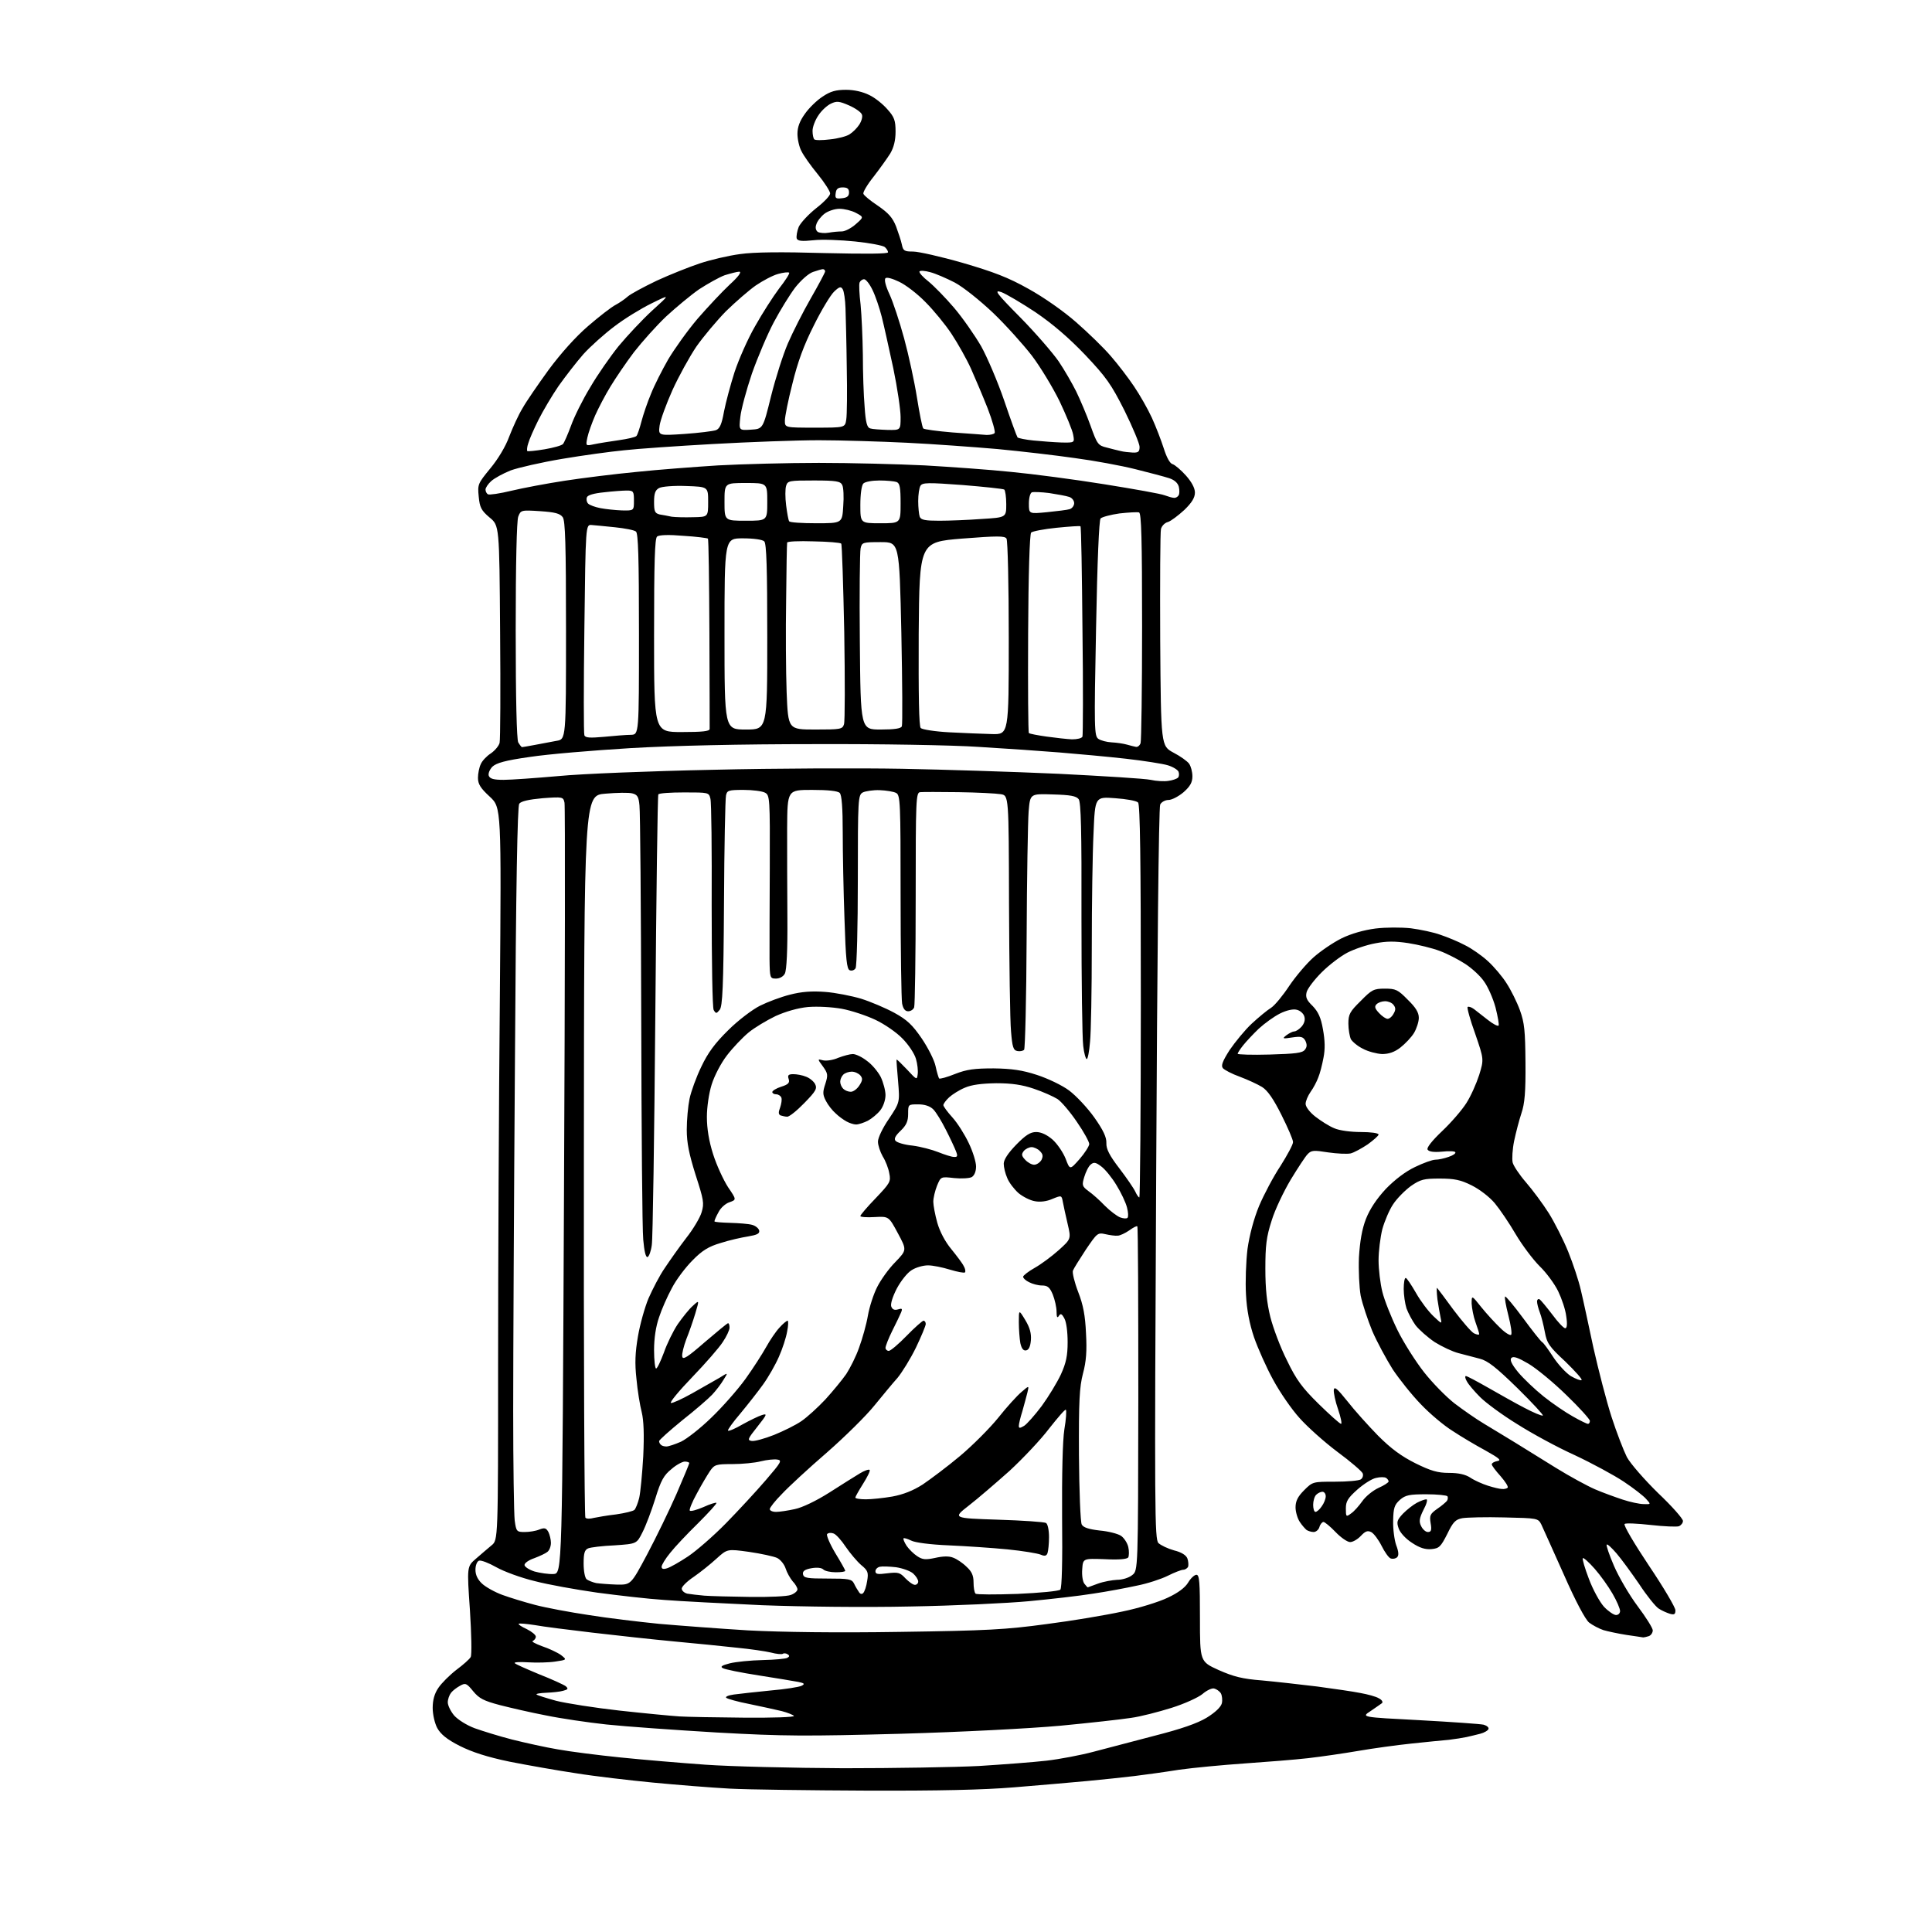 <?xml version="1.0" encoding="UTF-8" standalone="no"?>
<svg 
  version="1.1" 
  xmlns="http://www.w3.org/2000/svg" 
  xmlns:xlink="http://www.w3.org/1999/xlink" 
  xmlns:svg="http://www.w3.org/2000/svg"
  xmlns:rdf="http://www.w3.org/1999/02/22-rdf-syntax-ns#"
  xmlns:cc="http://creativecommons.org/ns#"
  xmlns:dc="http://purl.org/dc/elements/1.1/"
  viewBox="0 0 768 768"
  width="768"
  height="768"
>
<style>svg {background-color: white; }</style>"
<path stroke="none" fill="black" fill-rule="evenodd" d="M344.5,711.8C321.9,711.7 297.4,711.4 290.0,711.0C282.6,710.6 268.9,709.5 259.5,708.6C250.2,707.7 236.4,706.1 229.0,704.9C221.6,703.8 209.7,701.7 202.6,700.3C193.5,698.4 187.7,696.5 182.7,694.0C177.6,691.4 175.2,689.4 173.8,686.9C172.8,685.0 172.0,681.5 172.0,678.9C172.0,675.8 172.7,673.2 174.3,670.9C175.5,669.1 178.7,665.9 181.4,663.8C184.1,661.8 186.7,659.5 187.1,658.7C187.6,657.9 187.4,649.5 186.8,640.0C185.6,622.7 185.6,622.7 189.2,619.6C191.2,617.9 193.9,615.5 195.4,614.3C198.0,612.2 198.0,612.2 198.0,542.3C198.0,503.9 198.3,438.4 198.7,396.8C199.3,321.0 199.3,321.0 194.7,316.7C191.0,313.3 190.0,311.7 190.0,309.2C190.0,307.5 190.5,305.0 191.1,303.8C191.6,302.5 193.5,300.5 195.1,299.5C196.7,298.4 198.3,296.5 198.6,295.3C198.9,294.1 199.0,274.2 198.8,251.0C198.5,208.9 198.5,208.9 194.6,205.7C191.3,202.9 190.7,201.7 190.3,197.4C189.8,192.5 190.0,192.2 194.9,186.2C197.9,182.6 201.0,177.5 202.4,173.6C203.8,170.0 206.1,164.9 207.7,162.3C209.2,159.6 213.9,152.8 218.1,147.0C222.9,140.5 228.9,133.8 233.8,129.6C238.2,125.8 243.1,122.0 244.7,121.2C246.2,120.4 248.4,118.9 249.5,117.9C250.6,116.9 255.8,114.1 261.0,111.6C266.2,109.2 274.0,106.1 278.2,104.7C282.4,103.3 289.6,101.6 294.2,101.0C299.8,100.2 310.6,100.1 327.8,100.6C344.7,101.0 353.0,100.9 353.0,100.3C353.0,99.7 352.4,98.8 351.7,98.2C351.0,97.6 345.8,96.6 340.0,96.0C334.2,95.4 326.7,95.1 323.4,95.5C318.7,96.0 317.1,95.8 316.7,94.8C316.5,94.0 316.8,92.0 317.5,90.2C318.3,88.5 321.4,85.2 324.4,82.8C327.5,80.4 330.0,77.8 330.0,76.9C330.0,76.1 327.8,72.6 325.1,69.3C322.3,65.9 319.4,61.8 318.6,60.1C317.7,58.5 317.0,55.3 317.0,53.2C317.0,50.5 317.9,48.1 320.0,45.2C321.6,42.9 324.8,39.8 327.0,38.4C330.1,36.3 332.3,35.7 336.3,35.7C339.6,35.7 343.0,36.5 345.6,37.8C347.9,38.9 351.1,41.5 352.8,43.5C355.5,46.5 356.0,47.9 356.0,52.3C356.0,55.8 355.3,58.6 353.9,61.0C352.7,62.9 349.7,67.1 347.3,70.2C344.8,73.3 343.0,76.4 343.2,77.0C343.4,77.7 346.0,79.8 349.0,81.8C353.2,84.7 354.8,86.5 356.2,90.0C357.1,92.5 358.2,95.7 358.5,97.2C359.0,99.7 359.5,100.0 363.0,100.0C365.1,100.0 374.0,102.0 382.7,104.5C395.0,108.1 400.8,110.3 408.8,114.8C414.8,118.1 422.8,123.7 427.8,128.1C432.6,132.3 438.8,138.3 441.6,141.6C444.4,144.8 448.6,150.3 450.8,153.6C453.1,157.0 456.3,162.6 457.9,166.1C459.5,169.6 461.6,175.1 462.6,178.2C463.7,181.7 465.0,184.2 466.1,184.5C467.1,184.8 469.5,186.9 471.4,189.0C473.7,191.6 475.0,194.0 475.0,195.8C475.0,197.8 473.8,199.8 470.8,202.7C468.4,204.9 465.5,207.1 464.3,207.5C463.0,207.8 461.8,209.1 461.5,210.3C461.2,211.5 461.1,231.4 461.2,254.5C461.5,296.5 461.5,296.5 466.5,299.2C469.2,300.6 472.0,302.6 472.7,303.6C473.4,304.6 474.0,306.8 474.0,308.6C474.0,311.0 473.1,312.6 470.5,314.9C468.5,316.6 465.8,318.0 464.5,318.0C463.2,318.0 461.7,318.8 461.2,319.8C460.6,320.8 460.0,383.0 459.6,466.6C458.9,601.7 459.0,611.8 460.5,613.4C461.5,614.3 464.2,615.6 466.7,616.3C469.6,617.0 471.5,618.2 472.0,619.5C472.4,620.6 472.5,622.1 472.3,622.8C472.0,623.4 471.1,624.0 470.4,624.0C469.6,624.0 466.8,625.1 464.2,626.4C461.6,627.7 456.1,629.5 452.0,630.3C447.9,631.2 440.0,632.7 434.5,633.5C429.0,634.4 417.5,635.7 409.0,636.5C400.5,637.3 379.3,638.3 362.0,638.6C343.5,639.0 319.2,638.7 303.0,638.1C287.9,637.4 270.3,636.5 264.0,636.0C257.7,635.6 245.7,634.2 237.4,633.1C229.0,631.9 217.8,629.9 212.5,628.5C207.1,627.2 200.3,624.7 197.3,623.0C194.3,621.3 191.2,620.1 190.4,620.4C189.6,620.7 189.0,622.3 189.0,624.0C189.0,626.1 189.9,627.9 191.6,629.5C193.1,630.9 196.7,632.9 199.7,634.0C202.7,635.1 208.6,636.9 212.8,638.0C217.0,639.1 226.6,640.9 234.0,642.0C241.4,643.2 254.0,644.7 262.0,645.5C270.0,646.2 285.9,647.4 297.3,648.1C310.7,648.8 332.3,649.1 357.8,648.7C392.5,648.2 399.8,647.8 416.0,645.6C426.2,644.3 439.8,642.0 446.2,640.6C452.6,639.3 460.7,636.8 464.2,635.1C468.3,633.2 471.1,631.1 472.3,629.1C473.3,627.4 474.8,626.0 475.6,626.0C476.8,626.0 477.0,628.9 477.0,643.2C477.0,660.5 477.0,660.5 484.5,663.9C490.4,666.5 493.9,667.4 501.7,668.0C507.1,668.5 516.9,669.6 523.5,670.4C530.1,671.3 537.9,672.4 540.8,673.0C543.6,673.5 547.0,674.4 548.1,675.1C549.3,675.7 549.8,676.5 549.4,677.0C548.9,677.4 546.8,678.8 544.8,680.2C541.1,682.6 541.1,682.6 564.3,683.8C577.1,684.5 588.5,685.3 589.8,685.6C591.1,686.0 591.9,686.7 591.7,687.3C591.5,687.9 590.0,688.8 588.4,689.2C586.8,689.6 584.4,690.2 583.0,690.5C581.6,690.8 578.5,691.3 576.0,691.6C573.5,691.8 566.8,692.5 561.0,693.1C555.2,693.7 545.8,695.0 540.0,696.0C534.2,697.0 525.2,698.3 520.0,698.9C514.8,699.5 503.4,700.4 494.7,701.0C486.1,701.6 474.4,702.7 468.7,703.5C463.1,704.4 455.1,705.5 451.0,706.0C446.9,706.5 438.3,707.4 432.0,708.0C425.7,708.6 412.6,709.7 403.0,710.5C390.8,711.5 373.2,711.9 344.5,711.8zM335.3,702.9C355.5,702.9 379.8,702.5 389.3,702.0C398.8,701.4 410.8,700.5 416.0,699.9C421.2,699.3 429.6,697.7 434.5,696.4C439.4,695.1 450.4,692.2 458.9,690.0C469.5,687.3 475.9,685.1 479.7,682.8C483.1,680.7 485.3,678.6 485.7,677.1C486.0,675.8 485.8,674.0 485.3,673.1C484.7,672.2 483.5,671.4 482.6,671.2C481.7,671.0 479.6,672.0 478.0,673.4C476.3,674.8 470.8,677.3 465.7,678.9C460.6,680.5 453.3,682.4 449.5,682.9C445.6,683.5 433.1,684.9 421.5,686.0C409.4,687.1 382.5,688.5 358.0,689.2C320.4,690.2 311.9,690.2 285.0,688.7C268.2,687.7 248.4,686.3 241.0,685.5C233.6,684.7 222.8,683.1 217.0,681.9C211.2,680.8 203.0,678.9 198.7,677.8C192.3,676.1 190.5,675.2 188.1,672.3C185.5,669.1 185.0,668.9 182.9,670.1C181.6,670.8 180.0,672.0 179.3,672.9C178.6,673.8 178.0,675.5 178.0,676.7C178.0,677.9 179.1,680.2 180.5,681.9C182.0,683.6 185.5,685.8 188.7,687.0C191.8,688.1 198.5,690.2 203.6,691.5C208.8,692.8 216.9,694.6 221.7,695.4C226.6,696.3 237.7,697.7 246.5,698.6C255.3,699.5 270.6,700.8 280.5,701.5C290.4,702.2 315.1,702.8 335.3,702.9zM295.8,682.8C307.0,682.9 315.9,682.6 315.6,682.1C315.3,681.7 313.1,680.8 310.8,680.2C308.4,679.6 302.7,678.4 298.0,677.4C293.3,676.5 289.1,675.3 288.7,674.9C288.2,674.5 289.5,673.9 291.7,673.6C293.8,673.3 300.4,672.6 306.3,672.0C312.2,671.5 317.8,670.6 318.7,670.1C320.0,669.4 319.8,669.1 317.4,668.6C315.8,668.3 308.7,667.1 301.6,666.0C294.5,664.9 288.1,663.6 287.3,663.1C286.2,662.5 287.0,662.0 290.1,661.2C292.5,660.6 298.4,660.0 303.2,659.9C307.9,659.8 312.4,659.4 313.0,659.0C313.9,658.5 313.9,658.1 313.1,657.6C312.5,657.2 311.6,657.1 311.2,657.4C310.8,657.7 308.6,657.5 306.4,656.9C304.3,656.4 298.2,655.5 293.0,655.0C287.8,654.4 276.5,653.3 268.0,652.5C259.5,651.7 244.8,650.1 235.5,649.0C226.2,647.9 215.8,646.6 212.6,646.0C209.3,645.5 206.4,645.2 206.2,645.5C205.9,645.7 207.4,646.7 209.4,647.6C211.4,648.6 213.0,649.9 213.0,650.6C213.0,651.3 212.4,652.0 211.8,652.3C211.1,652.5 212.8,653.4 215.5,654.4C218.2,655.3 221.6,656.9 223.0,657.9C225.4,659.8 225.4,659.8 220.7,660.5C218.1,660.9 213.3,661.0 210.0,660.8C206.8,660.6 204.3,660.7 204.6,661.1C204.8,661.5 209.2,663.4 214.2,665.5C219.3,667.5 224.1,669.7 224.9,670.3C226.0,671.3 225.8,671.6 223.9,672.1C222.6,672.5 219.5,672.8 217.1,672.9C214.7,673.0 212.9,673.3 213.3,673.6C213.6,673.9 217.1,675.0 221.1,676.1C225.1,677.1 236.5,678.9 246.4,680.0C256.4,681.1 267.0,682.1 270.0,682.3C273.0,682.5 284.6,682.7 295.8,682.8zM653.2,650.9C652.8,650.8 649.8,650.4 646.5,649.9C643.3,649.4 639.1,648.5 637.4,648.0C635.6,647.4 633.0,646.0 631.7,645.0C630.2,643.8 626.3,636.5 621.6,625.8C617.4,616.3 613.3,607.4 612.7,606.0C611.4,603.5 611.2,603.5 598.0,603.2C590.6,603.0 583.1,603.2 581.3,603.5C578.6,604.0 577.6,605.0 575.3,609.8C572.7,614.9 572.1,615.5 569.0,615.8C566.5,616.0 564.3,615.3 561.3,613.3C558.8,611.7 556.6,609.3 556.0,607.6C555.1,605.0 555.3,604.3 557.7,601.7C559.3,600.1 561.7,598.2 563.2,597.4C564.7,596.6 566.4,596.0 567.0,596.0C567.6,596.0 567.1,597.9 565.9,600.1C564.2,603.5 564.0,604.8 564.9,606.6C565.5,607.9 566.7,609.0 567.6,609.0C568.9,609.0 569.2,608.3 568.7,605.5C568.2,602.4 568.5,601.8 571.3,599.8C573.1,598.6 574.8,597.1 575.2,596.6C575.6,596.0 575.6,595.2 575.4,594.8C575.1,594.4 571.3,594.0 567.0,594.0C560.3,594.0 558.7,594.3 556.5,596.2C554.3,598.2 553.9,599.4 553.8,604.5C553.7,607.8 554.3,612.2 555.0,614.2C556.0,616.8 556.1,618.3 555.4,619.0C554.8,619.6 553.7,619.8 552.8,619.5C552.0,619.2 550.4,616.9 549.2,614.5C548.0,612.1 546.2,609.7 545.2,609.1C543.7,608.3 542.8,608.6 541.0,610.5C539.7,611.9 537.8,613.0 536.7,613.0C535.6,613.0 533.0,611.2 530.9,609.0C528.8,606.8 526.6,605.0 526.1,605.0C525.6,605.0 524.8,605.9 524.5,607.0C524.2,608.1 523.1,609.0 522.2,609.0C521.3,609.0 520.0,608.6 519.4,608.2C518.9,607.8 517.6,606.4 516.7,605.0C515.8,603.7 515.0,601.0 515.0,599.2C515.0,596.7 515.9,594.9 518.4,592.4C521.8,589.0 521.9,589.0 530.6,589.0C535.5,589.0 540.1,588.6 540.9,588.1C541.7,587.6 542.0,586.5 541.7,585.7C541.4,584.9 536.9,581.0 531.6,577.1C526.4,573.2 519.6,567.1 516.6,563.7C513.5,560.3 508.8,553.5 506.1,548.5C503.4,543.6 500.0,535.9 498.5,531.6C496.7,526.3 495.6,520.6 495.3,514.6C495.0,509.6 495.3,501.5 495.9,496.5C496.7,490.9 498.4,484.5 500.5,479.4C502.4,474.9 506.2,467.7 509.0,463.5C511.7,459.2 514.0,455.0 514.0,454.0C514.0,453.0 511.9,448.2 509.4,443.2C506.2,436.8 503.9,433.5 501.7,432.1C499.9,431.0 496.0,429.2 492.8,428.0C489.7,426.9 486.7,425.3 486.1,424.6C485.3,423.6 486.0,421.8 488.8,417.4C491.0,414.2 494.9,409.4 497.6,406.9C500.3,404.4 503.8,401.5 505.3,400.6C506.8,399.6 510.0,395.7 512.5,391.9C515.0,388.2 519.3,383.1 522.1,380.6C524.9,378.1 529.9,374.7 533.3,373.0C537.2,371.1 542.2,369.7 546.8,369.1C550.9,368.6 556.9,368.6 560.8,369.0C564.6,369.5 569.9,370.6 572.6,371.6C575.3,372.5 579.7,374.3 582.3,375.7C585.0,377.0 589.1,379.9 591.5,382.1C593.9,384.3 597.3,388.3 598.9,390.9C600.6,393.5 603.0,398.3 604.2,401.6C606.0,406.6 606.3,409.7 606.4,422.5C606.5,434.0 606.1,438.7 604.8,442.5C603.9,445.2 602.6,450.2 601.9,453.5C601.2,456.9 601.0,460.7 601.3,462.1C601.6,463.4 604.0,467.0 606.6,470.0C609.2,473.0 613.3,478.5 615.7,482.3C618.0,486.0 621.5,492.9 623.4,497.6C625.3,502.3 627.6,509.2 628.4,512.8C629.3,516.5 631.5,526.8 633.4,535.7C635.4,544.6 638.6,557.0 640.6,563.2C642.6,569.4 645.4,576.6 646.7,579.2C648.1,581.8 653.7,588.2 659.1,593.5C664.6,598.7 669.0,603.7 669.0,604.6C669.0,605.4 668.3,606.3 667.4,606.7C666.6,607.0 661.5,606.8 656.2,606.2C650.9,605.6 646.2,605.4 645.8,605.8C645.3,606.3 649.7,613.7 655.5,622.4C661.3,631.0 666.0,639.0 666.0,640.1C666.0,641.7 665.6,642.0 663.8,641.5C662.5,641.1 660.5,640.2 659.3,639.4C658.1,638.6 654.6,634.3 651.6,629.7C648.5,625.2 644.5,619.7 642.6,617.5C640.7,615.3 639.0,613.7 638.7,614.0C638.4,614.3 639.7,618.1 641.6,622.5C643.5,626.9 647.7,634.1 651.0,638.5C654.3,642.9 657.0,647.2 657.0,648.1C657.0,649.0 656.3,650.1 655.4,650.4C654.5,650.7 653.5,650.9 653.2,650.9zM642.4,642.0C643.3,642.0 644.0,641.3 644.0,640.4C644.0,639.5 642.7,636.4 641.0,633.5C639.4,630.7 636.2,626.2 633.9,623.6C631.6,621.0 629.5,619.1 629.2,619.4C628.9,619.7 630.0,623.4 631.6,627.6C633.2,631.9 635.9,636.8 637.6,638.7C639.3,640.5 641.5,642.0 642.4,642.0zM298.2,634.8C305.7,634.9 313.0,634.6 314.4,634.0C315.8,633.5 317.0,632.5 317.0,631.8C317.0,631.2 316.2,629.7 315.1,628.6C314.1,627.4 312.8,625.1 312.3,623.5C311.8,621.9 310.3,620.0 308.9,619.3C307.6,618.7 302.6,617.6 297.8,616.9C289.1,615.7 289.1,615.7 284.8,619.6C282.4,621.8 278.4,625.0 275.8,626.8C273.1,628.6 271.0,630.7 271.0,631.5C271.0,632.3 272.0,633.2 273.2,633.5C274.5,633.7 277.5,634.1 280.0,634.3C282.5,634.5 290.7,634.7 298.2,634.8zM343.1,633.3C343.7,632.7 344.4,630.6 344.7,628.5C345.3,625.1 345.0,624.3 342.3,622.1C340.7,620.7 337.9,617.4 336.2,614.9C334.5,612.3 332.3,609.9 331.4,609.6C330.4,609.2 329.3,609.3 328.8,609.8C328.4,610.2 329.8,613.6 332.0,617.3C334.2,620.9 336.0,624.1 336.0,624.4C336.0,624.8 334.3,625.0 332.2,625.0C330.1,625.0 327.9,624.5 327.3,623.9C326.6,623.2 324.8,623.0 322.5,623.4C319.8,623.9 319.0,624.6 319.2,625.8C319.5,627.3 320.9,627.5 329.0,627.5C337.4,627.5 338.6,627.7 339.5,629.5C340.0,630.6 340.9,632.1 341.4,632.8C341.9,633.7 342.6,633.8 343.1,633.3zM404.5,633.6C413.3,633.2 420.9,632.5 421.5,631.9C422.1,631.3 422.4,620.8 422.2,603.2C422.1,586.0 422.4,572.7 423.1,568.2C423.8,564.2 424.0,560.7 423.7,560.4C423.4,560.1 420.5,563.5 417.1,567.8C413.8,572.2 406.6,579.8 401.3,584.7C395.9,589.5 388.6,595.8 385.1,598.5C378.7,603.5 378.7,603.5 396.7,604.1C406.5,604.4 415.1,605.0 415.8,605.4C416.5,605.8 417.0,608.3 417.0,611.0C417.0,613.6 416.7,616.5 416.4,617.4C416.0,618.5 415.3,618.7 413.7,618.0C412.5,617.5 406.6,616.5 400.5,615.9C394.4,615.3 383.9,614.6 377.1,614.3C369.8,614.0 363.7,613.2 362.2,612.4C360.8,611.7 359.4,611.3 359.2,611.5C358.9,611.7 359.5,613.1 360.4,614.5C361.3,615.8 363.2,617.7 364.6,618.6C366.7,620.0 367.9,620.1 371.7,619.3C374.8,618.6 377.2,618.5 378.9,619.2C380.3,619.7 382.7,621.3 384.2,622.8C386.3,624.7 387.0,626.3 387.0,629.0C387.0,631.0 387.3,633.0 387.8,633.5C388.2,633.9 395.7,633.9 404.5,633.6zM432.4,631.0C432.4,631.0 434.3,630.3 436.5,629.5C438.7,628.7 442.1,628.1 444.1,628.0C446.1,628.0 448.8,627.2 450.1,626.1C452.4,624.3 452.4,624.3 452.5,556.1C452.5,518.6 452.4,487.7 452.1,487.5C451.9,487.2 450.4,488.0 448.9,489.1C447.3,490.2 445.2,491.2 444.3,491.2C443.3,491.3 441.1,491.0 439.4,490.6C436.3,489.9 436.1,490.2 431.6,496.8C429.1,500.6 426.8,504.3 426.5,505.1C426.2,505.9 427.1,509.7 428.6,513.6C430.6,518.7 431.4,523.0 431.7,530.0C432.1,537.0 431.8,541.2 430.5,546.0C429.1,551.4 428.8,556.8 428.9,578.4C429.0,592.7 429.5,605.1 430.0,606.0C430.6,607.2 432.8,607.9 437.1,608.4C440.6,608.7 444.4,609.7 445.6,610.5C446.8,611.3 448.1,613.3 448.5,614.9C448.9,616.6 448.8,618.5 448.5,619.1C448.0,619.8 444.7,620.1 439.1,619.8C430.5,619.5 430.5,619.5 430.2,623.8C430.0,626.2 430.4,628.8 431.1,629.6C431.7,630.4 432.3,631.0 432.4,631.0zM245.2,629.9C250.8,630.0 250.8,630.0 257.3,617.8C260.9,611.0 266.1,600.3 268.9,593.9C271.7,587.4 274.0,581.9 274.0,581.6C274.0,581.3 273.2,581.0 272.2,581.0C271.3,581.0 268.8,582.3 266.9,584.0C263.9,586.4 262.7,588.5 260.5,595.7C259.0,600.5 256.7,606.6 255.4,609.1C253.1,613.7 253.1,613.7 244.3,614.3C239.5,614.5 234.7,615.1 233.8,615.5C232.4,616.1 232.0,617.4 232.0,621.5C232.0,624.5 232.5,627.2 233.2,627.8C233.9,628.3 235.6,629.0 237.0,629.3C238.4,629.5 242.1,629.8 245.2,629.9zM363.7,630.0C364.4,630.0 365.0,629.4 365.0,628.7C365.0,627.9 364.1,626.5 363.0,625.5C361.9,624.5 358.8,623.4 356.2,623.0C353.6,622.7 350.7,622.6 349.8,622.8C348.8,623.0 348.0,623.8 348.0,624.6C348.0,625.8 349.0,625.9 352.8,625.4C357.0,624.9 357.8,625.1 359.9,627.4C361.3,628.8 362.9,630.0 363.7,630.0zM220.0,625.7C223.5,625.5 223.5,625.5 224.2,473.5C224.6,389.9 224.7,320.4 224.4,319.1C223.9,316.8 223.8,316.7 215.7,317.3C210.2,317.8 207.1,318.5 206.4,319.5C205.7,320.5 205.1,351.8 204.7,421.6C204.3,477.0 204.0,539.7 204.0,561.0C204.0,582.3 204.3,601.8 204.6,604.4C205.2,608.8 205.4,609.0 208.6,609.0C210.4,609.0 213.0,608.6 214.4,608.0C216.5,607.2 217.1,607.4 218.0,609.0C218.5,610.0 219.0,612.0 219.0,613.3C219.0,614.7 218.4,616.3 217.6,616.9C216.9,617.5 214.5,618.6 212.4,619.4C210.3,620.1 208.5,621.3 208.5,622.1C208.5,622.8 210.3,624.0 212.5,624.7C214.7,625.3 218.1,625.8 220.0,625.7zM265.2,623.4C266.5,623.0 270.2,620.9 273.5,618.7C276.8,616.5 283.6,610.6 288.6,605.5C293.6,600.4 300.7,592.7 304.4,588.4C310.5,581.3 311.0,580.5 309.0,580.2C307.7,580.0 304.8,580.3 302.4,580.9C300.1,581.5 295.0,582.0 291.1,582.0C284.6,582.0 284.0,582.2 282.2,584.8C281.2,586.3 278.8,590.3 277.0,593.7C275.1,597.1 273.9,600.2 274.2,600.5C274.6,600.9 277.0,600.2 279.6,599.1C282.2,597.9 284.5,597.2 284.8,597.4C285.0,597.7 281.7,601.3 277.5,605.5C273.2,609.7 268.2,615.0 266.4,617.3C264.5,619.6 263.0,622.1 263.0,622.8C263.0,623.7 263.7,623.9 265.2,623.4zM236.0,603.4C237.4,603.1 241.4,602.4 244.9,602.0C248.4,601.5 251.7,600.7 252.2,600.2C252.7,599.7 253.6,597.5 254.1,595.4C254.6,593.2 255.3,585.8 255.7,578.9C256.1,570.2 255.9,564.7 255.1,561.4C254.4,558.7 253.4,552.7 253.0,548.1C252.3,541.9 252.5,537.6 253.6,531.2C254.4,526.5 256.3,519.7 257.8,516.1C259.4,512.5 262.2,507.0 264.3,504.0C266.3,501.0 270.1,495.6 272.8,492.1C275.5,488.7 278.3,484.0 278.9,481.9C280.0,478.3 279.7,476.9 276.5,467.0C273.9,458.7 273.0,454.3 273.0,449.1C273.0,445.2 273.5,439.7 274.1,436.8C274.7,433.9 276.8,428.1 278.8,424.0C281.4,418.5 284.2,414.7 289.5,409.5C293.4,405.6 299.1,401.3 302.1,399.8C305.1,398.3 310.4,396.3 314.0,395.4C318.6,394.2 322.7,393.9 328.0,394.3C332.1,394.6 338.6,395.9 342.3,397.0C346.1,398.2 352.0,400.7 355.5,402.6C360.6,405.4 362.7,407.4 366.4,412.8C368.9,416.5 371.4,421.4 371.9,423.8C372.4,426.2 373.1,428.4 373.3,428.7C373.6,429.0 376.5,428.2 379.7,426.9C384.3,425.1 387.4,424.7 395.0,424.7C402.2,424.8 406.4,425.4 412.2,427.3C416.5,428.7 422.2,431.4 425.0,433.5C427.8,435.6 432.3,440.4 435.0,444.2C438.6,449.3 439.9,452.1 439.8,454.4C439.7,456.7 441.0,459.3 445.0,464.5C447.9,468.3 450.7,472.4 451.3,473.7C451.9,475.0 452.6,476.0 452.9,476.0C453.2,476.0 453.5,440.9 453.5,398.1C453.5,341.2 453.2,319.8 452.4,319.0C451.7,318.3 447.6,317.6 443.3,317.3C435.3,316.7 435.3,316.7 434.7,331.1C434.3,339.0 434.0,359.4 434.0,376.5C434.0,393.6 433.7,410.5 433.3,414.2C433.0,418.0 432.4,421.0 432.0,421.0C431.6,421.0 430.9,418.6 430.6,415.8C430.2,412.9 429.9,390.0 429.9,365.0C430.0,329.8 429.7,319.0 428.8,317.7C427.8,316.4 425.5,316.0 418.5,315.8C409.5,315.5 409.5,315.5 408.9,322.5C408.6,326.3 408.2,349.1 408.1,373.0C408.0,396.9 407.5,416.9 407.1,417.3C406.6,417.8 405.4,418.0 404.4,417.8C402.8,417.5 402.4,416.2 401.9,410.0C401.5,405.9 401.2,383.1 401.1,359.4C401.0,316.2 401.0,316.2 397.8,315.7C396.0,315.4 388.4,315.0 381.0,314.9C373.6,314.8 366.7,314.8 365.8,314.9C364.1,315.0 364.0,317.7 364.0,356.9C364.0,380.0 363.7,399.5 363.4,400.4C363.1,401.3 362.0,402.0 361.0,402.0C359.8,402.0 359.0,401.0 358.6,398.9C358.3,397.2 358.0,377.8 358.0,355.9C358.0,319.0 357.9,316.0 356.2,315.2C355.3,314.7 352.3,314.2 349.7,314.1C347.1,314.0 344.0,314.5 343.0,315.0C341.1,316.0 341.0,317.4 341.0,349.8C341.0,368.3 340.6,384.1 340.1,384.9C339.6,385.7 338.6,386.0 337.8,385.7C336.6,385.3 336.2,381.3 335.7,365.4C335.3,354.6 335.0,339.1 335.0,331.0C335.0,321.0 334.6,316.0 333.8,315.2C333.0,314.4 329.1,314.0 322.8,314.0C313.0,314.0 313.0,314.0 312.9,329.2C312.9,337.6 312.9,353.6 313.0,364.7C313.1,377.7 312.7,385.6 312.0,387.0C311.4,388.2 309.9,389.0 308.5,389.0C306.1,389.0 306.0,388.8 305.9,381.2C305.9,377.0 305.9,360.6 306.0,344.8C306.1,317.2 306.0,316.1 304.1,315.1C303.0,314.5 299.2,314.0 295.6,314.0C289.6,314.0 289.0,314.2 288.6,316.2C288.3,317.5 287.9,336.8 287.8,359.1C287.6,392.5 287.2,400.0 286.1,401.4C284.8,403.0 284.6,403.0 283.7,401.5C283.2,400.6 282.9,382.4 282.9,360.0C283.0,338.0 282.8,318.9 282.4,317.5C281.8,315.0 281.7,315.0 272.0,315.0C266.5,315.0 261.9,315.3 261.7,315.8C261.4,316.2 260.9,355.6 260.5,403.5C260.1,451.4 259.5,492.5 259.1,494.9C258.8,497.3 258.0,499.5 257.4,499.7C256.7,499.9 256.1,497.4 255.7,492.8C255.3,488.8 255.0,449.3 254.9,405.0C254.8,360.7 254.5,322.6 254.2,320.2C253.9,316.8 253.4,315.9 251.4,315.4C250.0,315.0 245.2,315.1 240.6,315.5C232.2,316.2 232.2,316.2 232.1,459.4C232.0,538.1 232.3,602.9 232.7,603.3C233.1,603.8 234.6,603.8 236.0,603.4zM537.1,601.6C538.3,600.8 540.2,598.6 541.5,596.8C542.8,594.9 545.6,592.6 547.9,591.5C550.2,590.5 552.0,589.3 552.0,588.9C552.0,588.5 551.5,587.8 551.0,587.5C550.4,587.1 548.6,587.1 547.0,587.5C545.4,587.8 542.1,589.9 539.6,592.1C535.8,595.5 535.0,596.8 535.0,599.6C535.0,603.0 535.1,603.1 537.1,601.6zM308.5,601.0C309.8,601.0 313.2,600.5 315.9,599.9C318.9,599.3 324.5,596.6 329.7,593.3C334.5,590.2 340.0,586.8 341.8,585.7C343.6,584.6 345.3,584.0 345.7,584.3C346.0,584.7 344.8,587.1 343.1,589.8C341.4,592.5 340.0,595.0 340.0,595.3C340.0,595.7 341.9,596.0 344.2,596.0C346.5,596.0 351.2,595.5 354.7,594.9C359.0,594.1 362.9,592.6 366.8,590.1C369.9,588.0 376.6,583.0 381.6,578.8C386.5,574.7 393.4,567.8 396.8,563.6C400.2,559.3 404.4,554.7 406.1,553.3C409.1,550.7 409.1,550.7 408.4,553.6C408.0,555.2 407.1,558.5 406.4,561.0C405.6,563.5 405.0,566.1 405.0,566.8C405.0,567.8 405.4,567.8 407.1,566.8C408.2,566.1 411.4,562.5 414.1,558.9C416.8,555.2 420.2,549.6 421.7,546.4C423.8,541.8 424.4,538.9 424.4,533.5C424.4,529.4 423.9,525.5 423.1,524.1C422.1,522.2 421.6,522.0 420.9,523.1C420.3,524.1 420.0,523.6 420.0,521.4C420.0,519.7 419.3,516.6 418.5,514.6C417.3,511.7 416.4,511.0 414.2,511.0C412.7,511.0 410.4,510.4 409.1,509.7C407.8,509.1 406.7,508.1 406.7,507.5C406.8,507.0 408.8,505.4 411.3,504.0C413.8,502.6 418.0,499.5 420.8,497.0C425.8,492.5 425.8,492.5 424.4,486.5C423.6,483.2 422.8,479.3 422.5,477.8C422.0,475.1 422.0,475.1 418.3,476.6C416.1,477.6 413.4,477.9 411.4,477.5C409.5,477.2 406.6,475.7 404.9,474.3C403.2,472.8 401.1,470.1 400.4,468.3C399.6,466.5 399.0,464.0 399.0,462.6C399.0,461.0 400.7,458.4 403.9,455.1C407.7,451.2 409.6,450.0 411.9,450.0C413.9,450.0 416.2,451.1 418.4,453.0C420.3,454.7 422.6,458.1 423.6,460.6C425.3,465.1 425.3,465.1 429.1,460.8C431.2,458.4 432.9,455.7 433.0,454.8C433.0,453.9 430.8,449.9 428.1,446.0C425.4,442.0 421.9,437.9 420.4,436.9C418.8,435.9 414.6,434.0 411.0,432.8C406.3,431.2 402.2,430.6 396.0,430.6C390.2,430.7 386.2,431.2 383.5,432.4C381.3,433.3 378.5,435.1 377.3,436.2C376.0,437.4 375.0,438.8 375.0,439.3C375.0,439.8 376.6,442.0 378.6,444.2C380.6,446.4 383.5,451.0 385.1,454.4C386.7,457.7 388.0,461.9 388.0,463.7C388.0,465.7 387.3,467.3 386.3,467.9C385.4,468.4 382.2,468.6 379.3,468.3C374.0,467.7 374.0,467.7 372.5,471.3C371.7,473.3 371.0,476.2 371.0,477.7C371.0,479.1 371.7,482.9 372.6,486.1C373.6,489.6 375.7,493.6 378.2,496.6C380.3,499.2 382.6,502.2 383.1,503.3C383.7,504.3 383.9,505.4 383.6,505.8C383.2,506.1 380.6,505.6 377.6,504.7C374.7,503.8 370.8,503.0 368.9,503.0C367.0,503.0 364.1,503.8 362.4,504.9C360.7,505.9 358.1,509.2 356.5,512.2C354.8,515.5 353.9,518.4 354.3,519.4C354.8,520.6 355.6,520.9 357.0,520.5C358.6,520.0 358.8,520.2 358.2,521.7C357.8,522.7 356.2,526.0 354.7,529.0C353.2,532.0 352.0,535.1 352.0,535.8C352.0,536.4 352.6,537.0 353.3,537.0C354.0,537.0 357.2,534.3 360.4,531.0C363.6,527.7 366.7,525.0 367.1,525.0C367.6,525.0 368.0,525.6 368.0,526.3C368.0,527.0 366.2,531.3 364.1,535.7C361.9,540.2 358.6,545.5 356.8,547.7C354.9,549.8 350.8,554.8 347.6,558.7C344.4,562.7 335.9,571.1 328.7,577.4C321.4,583.7 313.4,591.1 310.8,593.9C308.1,596.6 306.0,599.3 306.0,599.9C306.0,600.5 307.1,601.0 308.5,601.0zM522.9,601.0C523.5,601.0 524.6,600.0 525.4,598.8C526.3,597.6 527.0,595.8 527.0,594.8C527.0,593.8 526.4,593.0 525.7,593.0C525.0,593.0 523.9,593.5 523.2,594.2C522.5,594.9 522.0,596.7 522.0,598.2C522.0,599.7 522.4,601.0 522.9,601.0zM653.4,597.9C656.3,598.0 656.3,598.0 654.4,595.9C653.4,594.7 649.4,591.6 645.5,589.0C641.6,586.4 632.9,581.7 626.1,578.5C619.2,575.4 608.9,569.8 603.1,566.1C597.2,562.5 590.6,557.6 588.4,555.4C586.1,553.1 583.7,550.3 583.1,549.1C582.4,548.0 582.3,547.0 582.7,547.0C583.2,547.0 587.1,549.1 591.5,551.6C595.9,554.1 602.4,557.8 605.9,559.6C609.5,561.5 612.8,562.9 613.3,562.7C613.7,562.6 609.2,557.7 603.2,551.8C594.7,543.5 591.4,540.9 588.2,540.1C585.9,539.5 582.1,538.5 579.8,537.9C577.4,537.3 573.2,535.3 570.3,533.5C567.5,531.6 564.1,528.6 562.7,526.8C561.4,525.0 559.8,522.0 559.1,520.1C558.5,518.2 558.0,514.7 558.0,512.4C558.0,510.0 558.3,508.0 558.8,508.0C559.2,508.0 561.0,510.7 562.9,514.0C564.7,517.2 567.8,521.3 569.8,523.2C573.2,526.4 573.2,526.4 572.7,524.0C572.4,522.6 571.8,519.2 571.4,516.5C571.1,513.8 571.0,511.7 571.3,512.0C571.6,512.3 574.5,516.2 577.8,520.7C581.2,525.2 584.8,529.4 585.9,530.0C587.1,530.6 588.0,530.7 588.0,530.3C588.0,529.9 587.3,527.7 586.5,525.5C585.7,523.3 585.1,520.0 585.0,518.2C585.0,514.8 585.0,514.8 588.9,519.7C591.0,522.3 594.4,526.0 596.4,527.9C598.3,529.8 600.3,531.0 600.7,530.6C601.1,530.2 600.6,526.8 599.6,522.9C598.6,519.0 598.0,515.6 598.3,515.4C598.5,515.1 601.7,518.9 605.4,523.9C609.0,528.8 612.4,533.1 613.0,533.5C613.6,533.8 615.5,536.5 617.4,539.4C619.3,542.3 622.4,545.7 624.4,547.0C626.5,548.2 628.4,548.9 628.7,548.6C629.1,548.3 626.1,545.0 622.2,541.2C615.8,535.3 614.9,533.9 614.1,529.5C613.6,526.8 612.7,523.2 612.1,521.7C611.5,520.1 611.0,518.2 611.0,517.4C611.0,516.6 611.5,516.2 612.0,516.5C612.6,516.9 614.8,519.6 617.1,522.6C619.3,525.6 621.6,528.0 622.2,528.0C622.9,528.0 623.1,526.4 622.6,523.2C622.3,520.6 620.8,516.2 619.4,513.3C618.0,510.4 614.7,505.9 612.0,503.3C609.4,500.7 605.1,495.0 602.5,490.6C600.0,486.3 596.2,480.7 594.2,478.3C592.1,475.8 588.2,472.8 585.0,471.2C580.6,469.0 578.1,468.5 572.3,468.5C566.0,468.5 564.7,468.8 560.8,471.5C558.5,473.2 555.3,476.4 553.8,478.7C552.3,480.9 550.4,485.4 549.5,488.6C548.7,491.8 548.0,497.4 548.0,501.0C548.0,504.6 548.7,510.3 549.5,513.5C550.3,516.8 553.0,523.6 555.5,528.7C558.0,533.8 562.8,541.3 566.1,545.5C569.4,549.7 574.8,555.2 578.1,557.8C581.5,560.4 586.8,564.1 590.0,566.0C593.2,567.9 598.7,571.3 602.2,573.4C605.7,575.6 613.0,580.1 618.5,583.5C624.0,586.9 631.0,590.7 634.0,592.0C637.0,593.3 642.0,595.1 645.0,596.1C648.0,597.1 651.8,597.9 653.4,597.9zM597.1,591.9C598.0,592.0 599.0,591.7 599.3,591.4C599.7,591.0 598.4,589.0 596.5,586.8C594.6,584.7 593.0,582.6 593.0,582.1C593.0,581.6 594.0,581.0 595.2,580.8C597.0,580.5 596.0,579.7 590.5,576.6C586.6,574.5 580.7,571.0 577.4,568.8C574.0,566.7 568.3,561.9 564.8,558.2C561.2,554.5 556.2,548.2 553.6,544.3C551.1,540.3 547.4,533.5 545.5,529.1C543.7,524.7 541.6,518.4 540.9,515.1C540.3,511.7 540.0,505.0 540.2,499.8C540.6,493.4 541.4,488.6 543.0,484.5C544.6,480.5 547.2,476.6 550.9,472.6C554.5,468.9 558.7,465.7 562.5,463.9C565.8,462.3 569.4,461.0 570.6,461.0C571.8,461.0 574.1,460.5 575.8,459.9C577.6,459.3 578.8,458.5 578.5,458.0C578.3,457.6 575.9,457.5 573.2,457.8C569.9,458.1 568.0,457.8 567.5,457.0C567.0,456.3 569.2,453.5 573.3,449.6C576.9,446.2 581.2,441.2 582.9,438.5C584.7,435.7 586.9,430.7 588.0,427.3C589.9,421.1 589.9,421.1 586.4,410.9C584.4,405.4 583.1,400.6 583.4,400.3C583.7,400.0 584.8,400.3 585.9,401.1C586.9,401.9 589.4,403.8 591.4,405.4C593.4,407.0 595.3,408.0 595.7,407.7C596.0,407.4 595.4,404.1 594.5,400.5C593.5,396.8 591.4,392.1 589.9,390.1C588.5,388.0 585.1,384.9 582.5,383.2C579.9,381.5 575.3,379.1 572.3,378.0C569.4,376.9 563.7,375.5 559.8,374.9C554.5,374.1 551.2,374.1 546.6,375.0C543.3,375.6 538.3,377.3 535.6,378.7C532.9,380.1 528.3,383.6 525.4,386.5C522.5,389.4 519.8,392.9 519.4,394.4C518.9,396.4 519.4,397.6 521.8,399.9C524.0,402.2 525.1,404.5 525.9,409.2C526.7,413.6 526.8,417.0 526.1,420.5C525.6,423.2 524.7,426.8 524.0,428.4C523.4,430.0 522.1,432.5 521.0,434.0C519.9,435.6 519.0,437.7 519.0,438.8C519.0,440.0 520.7,442.2 522.9,443.9C525.1,445.6 528.4,447.7 530.4,448.5C532.4,449.4 537.0,450.0 541.0,450.0C544.8,450.0 548.0,450.4 548.0,451.0C548.0,451.5 546.0,453.2 543.7,454.9C541.3,456.5 538.2,458.2 536.9,458.5C535.5,458.8 531.5,458.6 528.0,458.1C522.3,457.2 521.3,457.2 519.8,458.8C518.9,459.7 515.9,464.3 513.1,468.9C510.3,473.6 506.8,480.9 505.5,485.2C503.4,491.7 503.0,495.1 503.0,504.4C503.0,512.3 503.6,518.0 505.0,523.6C506.1,527.9 509.0,535.7 511.6,540.8C515.3,548.5 517.6,551.6 524.2,558.1C528.6,562.4 532.6,566.0 533.1,566.0C533.5,566.0 533.0,563.4 531.9,560.2C530.8,557.1 530.1,553.6 530.2,552.5C530.4,551.0 531.6,552.0 535.6,557.0C538.4,560.6 543.9,566.7 547.8,570.7C553.0,575.9 557.1,578.9 562.7,581.7C568.8,584.7 571.5,585.5 576.0,585.5C579.8,585.5 582.5,586.1 584.5,587.4C586.1,588.5 589.3,589.9 591.5,590.6C593.7,591.3 596.2,591.9 597.1,591.9zM264.9,575.0C265.8,575.0 268.4,574.1 270.7,573.1C273.0,572.0 278.4,567.8 282.7,563.6C287.0,559.5 293.1,552.6 296.3,548.2C299.4,543.9 303.1,538.1 304.6,535.4C306.1,532.7 308.4,529.3 309.8,527.8C311.2,526.2 312.7,525.0 313.1,525.0C313.4,525.0 313.4,526.9 312.9,529.3C312.5,531.7 311.0,536.3 309.6,539.4C308.2,542.6 305.4,547.5 303.3,550.4C301.3,553.2 297.2,558.4 294.3,561.9C291.3,565.4 289.1,568.5 289.4,568.7C289.7,569.0 292.3,567.9 295.2,566.2C298.1,564.6 301.6,562.9 302.9,562.5C305.1,561.8 304.9,562.3 301.1,567.1C297.2,572.0 297.0,572.5 298.8,572.8C299.9,573.0 303.9,571.9 307.7,570.4C311.4,568.9 316.3,566.5 318.6,564.9C320.8,563.4 325.1,559.5 328.1,556.3C331.1,553.0 334.8,548.5 336.4,546.2C337.9,543.9 340.3,539.2 341.5,535.7C342.8,532.2 344.4,526.5 345.0,523.0C345.6,519.5 347.3,514.3 348.7,511.6C350.1,508.8 353.3,504.3 355.9,501.7C360.5,496.9 360.5,496.9 356.9,490.2C353.3,483.5 353.3,483.5 347.7,483.8C344.6,484.0 342.0,483.8 342.0,483.4C342.0,483.0 344.7,479.8 348.1,476.3C353.8,470.3 354.2,469.7 353.5,466.4C353.2,464.5 352.0,461.4 350.9,459.7C349.9,457.9 349.0,455.3 349.0,453.8C349.0,452.3 350.9,448.3 353.4,444.7C357.7,438.2 357.7,438.2 357.0,429.8C356.6,425.2 356.3,421.4 356.4,421.2C356.6,421.1 358.4,422.9 360.6,425.2C364.4,429.3 364.5,429.4 364.8,427.0C365.0,425.7 364.7,422.9 364.1,420.9C363.5,418.8 361.1,415.2 358.7,412.8C356.4,410.4 351.6,407.1 348.0,405.4C344.4,403.7 338.4,401.7 334.6,401.0C330.6,400.3 325.1,400.0 321.2,400.3C317.1,400.7 312.3,402.1 308.3,403.9C304.8,405.6 299.9,408.5 297.5,410.5C295.1,412.5 291.3,416.5 289.0,419.5C286.6,422.6 284.0,427.6 282.9,431.1C281.8,434.6 281.0,440.1 281.0,444.0C281.0,448.6 281.8,453.6 283.5,458.9C284.9,463.3 287.6,469.1 289.4,471.9C292.8,476.9 292.8,476.9 290.0,477.9C288.4,478.4 286.4,480.2 285.6,481.9C284.7,483.5 284.0,485.1 284.0,485.5C284.0,485.8 286.8,486.0 290.2,486.1C293.7,486.2 297.6,486.5 299.0,486.9C300.4,487.3 301.6,488.3 301.8,489.2C302.0,490.4 300.9,490.9 297.4,491.5C294.8,491.9 289.9,493.0 286.5,494.1C281.7,495.5 279.1,497.1 275.3,501.0C272.5,503.8 268.8,508.7 267.1,512.0C265.3,515.3 263.0,520.5 262.0,523.6C260.7,527.3 260.0,532.0 260.0,536.7C260.0,540.7 260.4,544.0 260.8,544.0C261.3,544.0 262.6,541.1 263.9,537.7C265.1,534.2 267.6,529.1 269.4,526.4C271.3,523.7 273.9,520.4 275.4,519.1C278.0,516.7 278.0,516.7 276.4,522.1C275.5,525.1 273.9,529.7 272.8,532.4C271.8,535.1 271.0,538.2 271.2,539.2C271.4,540.7 273.2,539.6 280.2,533.5C285.0,529.4 289.1,526.0 289.4,526.0C289.8,526.0 290.0,526.8 290.0,527.8C290.0,528.7 288.8,531.3 287.3,533.5C285.9,535.7 280.4,542.0 275.2,547.4C269.9,552.9 266.1,557.5 266.7,557.7C267.2,557.9 271.0,556.2 275.1,553.9C279.2,551.6 284.1,548.8 286.0,547.7C289.5,545.5 289.5,545.5 287.6,548.5C286.6,550.2 284.6,552.8 283.1,554.4C281.7,555.9 276.3,560.6 271.2,564.6C266.2,568.7 262.0,572.4 262.0,572.9C262.0,573.3 262.3,574.0 262.7,574.3C263.0,574.7 264.0,575.0 264.9,575.0zM631.2,566.0C631.7,566.0 632.0,565.5 632.0,564.8C632.0,564.2 627.8,559.5 622.7,554.6C617.6,549.6 610.8,544.0 607.6,542.1C603.5,539.7 601.6,539.0 600.8,539.8C600.1,540.5 600.8,542.2 603.5,545.5C605.6,548.0 610.1,552.3 613.6,555.1C617.1,557.9 622.4,561.5 625.3,563.1C628.1,564.7 630.8,566.0 631.2,566.0zM407.9,536.8C406.8,537.0 406.1,536.1 405.6,533.9C405.3,532.2 405.0,528.4 405.0,525.6C405.0,520.5 405.0,520.5 407.6,524.8C409.4,527.8 410.0,530.1 409.8,532.7C409.6,535.2 409.0,536.6 407.9,536.8zM448.2,484.1C448.6,483.7 448.5,481.9 448.0,480.0C447.5,478.0 445.6,474.0 443.8,471.1C442.0,468.1 439.3,464.8 437.8,463.7C435.6,462.0 434.8,461.9 433.6,462.9C432.7,463.6 431.6,465.9 431.0,467.9C430.0,471.2 430.2,471.6 432.7,473.5C434.3,474.6 437.2,477.2 439.2,479.3C441.3,481.4 444.0,483.4 445.2,483.9C446.5,484.4 447.8,484.5 448.2,484.1zM411.1,463.0C412.1,463.0 413.4,462.1 414.0,461.1C414.7,459.6 414.6,458.8 413.4,457.6C412.6,456.7 411.0,456.0 410.1,456.0C409.1,456.0 407.7,456.7 407.0,457.5C406.0,458.8 406.0,459.4 407.5,461.0C408.5,462.1 410.1,463.0 411.1,463.0zM379.2,459.9C380.6,460.0 380.8,459.6 380.0,457.6C379.5,456.3 377.7,452.4 376.0,449.1C374.3,445.7 372.1,442.1 371.0,441.0C369.7,439.7 367.6,439.0 365.0,439.0C361.0,439.0 361.0,439.0 361.0,442.8C361.0,445.7 360.3,447.3 358.0,449.5C355.9,451.5 355.3,452.7 356.0,453.5C356.6,454.2 359.6,455.1 362.8,455.4C365.9,455.8 370.5,457.0 373.0,458.0C375.5,459.0 378.3,459.9 379.2,459.9zM340.3,447.0C339.3,447.0 337.6,446.4 336.5,445.8C335.4,445.2 333.4,443.8 332.2,442.6C330.9,441.5 329.1,439.2 328.3,437.6C327.0,435.1 327.0,434.1 328.1,430.8C329.2,427.3 329.1,426.7 327.1,423.9C324.9,420.9 324.9,420.9 327.2,421.5C328.5,421.8 331.2,421.4 333.2,420.5C335.3,419.7 337.9,419.0 339.0,419.0C340.2,419.0 342.7,420.2 344.6,421.7C346.6,423.1 349.0,426.0 350.1,428.1C351.1,430.2 352.0,433.5 352.0,435.3C352.0,437.3 351.1,439.9 349.9,441.4C348.8,442.8 346.5,444.7 345.0,445.5C343.4,446.3 341.3,447.0 340.3,447.0zM312.9,443.9C312.1,443.9 311.0,443.6 310.3,443.4C309.4,443.0 309.4,442.1 310.1,440.3C310.6,438.8 310.9,437.1 310.6,436.3C310.3,435.6 309.4,435.0 308.5,435.0C307.7,435.0 307.0,434.6 307.0,434.1C307.0,433.6 308.6,432.6 310.5,432.0C313.4,431.1 314.0,430.4 313.5,428.9C313.0,427.4 313.4,427.0 315.4,427.0C316.7,427.0 319.0,427.4 320.4,428.0C321.8,428.5 323.4,429.8 324.0,430.9C324.9,432.7 324.4,433.7 319.7,438.5C316.8,441.5 313.7,444.0 312.9,443.9zM338.2,434.0C339.2,434.0 340.7,432.9 341.6,431.5C342.9,429.5 343.0,428.7 342.0,427.5C341.3,426.7 339.8,426.0 338.6,426.0C337.4,426.0 335.9,426.5 335.2,427.2C334.5,427.9 334.0,429.1 334.0,430.0C334.0,430.9 334.5,432.1 335.2,432.8C335.9,433.5 337.2,434.0 338.2,434.0zM504.7,419.2C514.9,418.9 517.7,418.6 518.7,417.3C519.6,416.2 519.6,415.2 518.9,413.7C518.0,412.1 517.1,411.9 513.7,412.4C509.8,413.0 509.6,412.9 511.4,411.5C512.5,410.7 513.9,410.0 514.5,410.0C515.2,410.0 516.5,409.1 517.4,408.1C518.5,406.8 518.9,405.4 518.5,404.1C518.2,402.9 516.8,401.7 515.5,401.4C514.0,401.0 511.4,401.6 508.8,402.9C506.4,404.1 502.7,406.8 500.4,408.9C498.2,411.0 495.4,414.0 494.2,415.5C493.0,417.0 492.0,418.5 492.0,418.9C492.0,419.2 497.7,419.4 504.7,419.2zM549.4,419.0C547.3,418.9 543.8,418.0 541.8,416.9C539.7,415.9 537.6,414.1 537.0,413.1C536.5,412.0 536.0,409.2 536.0,406.9C536.0,403.2 536.6,402.1 540.9,397.9C545.3,393.4 546.1,393.0 550.5,393.0C554.8,393.0 555.7,393.4 559.6,397.4C562.8,400.5 564.0,402.5 564.0,404.6C564.0,406.2 563.1,408.9 562.1,410.6C561.0,412.4 558.6,414.9 556.7,416.4C554.4,418.2 552.1,419.0 549.4,419.0zM551.6,405.0C552.3,405.0 553.4,404.1 554.0,402.9C554.9,401.4 554.8,400.5 553.9,399.4C553.3,398.6 551.8,398.0 550.6,398.0C549.4,398.0 547.9,398.5 547.2,399.2C546.3,400.1 546.5,400.9 548.2,402.7C549.4,404.0 550.9,405.0 551.6,405.0zM464.5,310.4C466.1,310.2 467.8,309.6 468.3,309.1C468.7,308.7 468.8,307.6 468.5,306.8C468.2,306.0 466.2,304.8 464.2,304.2C462.2,303.6 454.6,302.4 447.5,301.6C440.4,300.8 428.4,299.7 421.0,299.1C413.6,298.5 399.2,297.5 389.0,296.9C378.8,296.2 349.6,295.7 324.0,295.8C294.3,295.8 267.7,296.4 250.5,297.4C235.7,298.3 217.7,299.8 210.6,300.9C200.7,302.3 197.3,303.3 195.7,304.8C194.6,306.0 194.0,307.5 194.3,308.4C194.8,309.6 196.3,310.0 200.2,310.0C203.1,310.0 212.9,309.3 222.0,308.5C231.1,307.6 258.8,306.5 283.5,306.0C308.2,305.4 342.0,305.3 358.5,305.6C375.0,305.9 403.1,306.8 420.9,307.6C438.7,308.5 455.1,309.5 457.4,310.0C459.6,310.5 462.8,310.7 464.5,310.4zM207.5,297.0C207.7,297.0 210.1,296.6 212.7,296.1C215.3,295.6 219.2,294.9 221.2,294.5C225.0,293.9 225.0,293.9 225.0,250.6C225.0,216.1 224.7,207.0 223.7,205.6C222.6,204.1 220.6,203.6 214.7,203.2C207.1,202.7 207.0,202.8 206.0,205.4C205.4,207.1 205.0,224.0 205.0,250.6C205.0,278.0 205.4,293.8 206.0,295.1C206.6,296.1 207.3,297.0 207.5,297.0zM451.6,296.9C452.3,297.0 453.1,296.3 453.4,295.4C453.7,294.5 454.0,273.7 454.0,249.0C454.0,214.1 453.7,204.1 452.8,203.7C452.1,203.5 448.6,203.7 445.0,204.1C441.5,204.6 438.1,205.5 437.5,206.1C436.9,206.7 436.2,222.8 435.7,249.8C434.9,289.9 435.0,292.5 436.6,293.7C437.6,294.4 440.0,295.0 441.9,295.1C443.9,295.2 446.6,295.6 448.0,296.0C449.4,296.4 451.0,296.8 451.6,296.9zM240.1,292.9C244.2,292.5 249.0,292.1 250.8,292.1C254.0,292.0 254.0,292.0 254.0,252.1C254.0,221.4 253.7,212.0 252.8,211.3C252.1,210.7 248.3,210.0 244.5,209.6C240.7,209.2 236.4,208.8 235.2,208.7C232.8,208.5 232.8,208.5 232.3,249.8C232.0,272.5 232.0,291.6 232.3,292.3C232.7,293.3 234.5,293.4 240.1,292.9zM426.1,293.9C428.2,293.9 430.0,293.5 430.3,292.8C430.5,292.1 430.6,273.1 430.3,250.5C430.1,228.0 429.8,209.4 429.5,209.2C429.3,209.0 425.0,209.3 420.0,209.8C415.0,210.3 410.4,211.2 409.9,211.7C409.3,212.3 408.8,228.6 408.7,251.8C408.6,273.2 408.7,291.1 409.0,291.4C409.3,291.7 412.5,292.3 416.0,292.8C419.6,293.3 424.1,293.8 426.1,293.9zM394.2,291.8C401.0,292.0 401.0,292.0 401.0,253.8C401.0,232.7 400.6,214.9 400.1,214.1C399.4,213.0 396.6,213.0 382.4,214.1C365.5,215.5 365.5,215.5 365.2,251.9C365.1,276.6 365.3,288.7 366.0,289.4C366.6,290.0 371.7,290.8 377.3,291.1C382.9,291.4 390.5,291.7 394.2,291.8zM271.0,291.0C279.1,291.0 282.0,290.7 282.1,289.8C282.1,289.1 282.1,271.9 282.0,251.5C281.9,231.2 281.7,214.4 281.4,214.1C281.2,213.9 276.8,213.3 271.7,213.0C266.0,212.5 262.0,212.6 261.2,213.3C260.3,214.0 260.0,223.1 260.0,252.6C260.0,291.0 260.0,291.0 271.0,291.0zM296.5,290.0C305.0,290.0 305.0,290.0 305.0,253.2C305.0,225.9 304.7,216.1 303.8,215.2C303.1,214.5 299.6,214.0 295.3,214.0C288.0,214.0 288.0,214.0 288.0,252.0C288.0,290.0 288.0,290.0 296.5,290.0zM324.1,290.0C334.1,290.0 334.9,289.9 335.5,287.9C335.9,286.8 335.9,270.2 335.6,251.2C335.2,232.2 334.7,216.4 334.4,216.1C334.1,215.7 329.1,215.3 323.4,215.2C317.7,215.0 312.9,215.2 312.9,215.7C312.8,216.1 312.6,226.4 312.5,238.5C312.3,250.6 312.4,267.1 312.7,275.2C313.3,290.0 313.3,290.0 324.1,290.0zM350.1,290.0C355.6,290.0 358.2,289.6 358.5,288.7C358.8,288.0 358.7,271.3 358.3,251.5C357.5,215.5 357.5,215.5 350.1,215.5C343.0,215.5 342.6,215.6 342.1,218.0C341.8,219.4 341.6,236.1 341.8,255.2C342.1,290.0 342.1,290.0 350.1,290.0zM324.4,208.0C334.8,208.0 334.8,208.0 335.2,201.2C335.5,197.5 335.3,193.7 334.8,192.8C334.1,191.3 332.4,191.0 323.5,191.0C313.8,191.0 313.1,191.1 312.5,193.1C312.1,194.3 312.1,197.8 312.5,200.9C312.9,204.0 313.4,206.8 313.7,207.2C313.9,207.7 318.8,208.0 324.4,208.0zM350.0,208.0C358.0,208.0 358.0,208.0 358.0,200.1C358.0,193.8 357.7,192.1 356.4,191.6C355.5,191.3 352.5,191.0 349.6,191.0C346.7,191.0 343.9,191.5 343.2,192.2C342.5,192.9 342.0,196.4 342.0,200.7C342.0,208.0 342.0,208.0 350.0,208.0zM296.5,207.0C305.0,207.0 305.0,207.0 305.0,199.5C305.0,192.0 305.0,192.0 296.5,192.0C288.0,192.0 288.0,192.0 288.0,199.5C288.0,207.0 288.0,207.0 296.5,207.0zM373.4,207.0C377.3,207.0 384.9,206.7 390.2,206.3C400.0,205.7 400.0,205.7 400.0,200.4C400.0,197.5 399.6,194.9 399.2,194.6C398.7,194.3 391.2,193.5 382.6,192.8C369.0,191.8 366.7,191.8 365.9,193.1C365.4,193.9 365.0,196.6 365.0,199.2C365.0,201.7 365.3,204.5 365.6,205.4C366.1,206.7 367.8,207.0 373.4,207.0zM275.5,205.6C281.5,205.5 281.5,205.5 281.5,199.5C281.5,193.5 281.5,193.5 272.8,193.2C267.8,193.0 263.1,193.4 262.0,194.0C260.5,194.8 260.0,196.1 260.0,199.5C260.0,203.3 260.3,204.0 262.2,204.5C263.5,204.7 265.6,205.1 267.0,205.4C268.4,205.6 272.2,205.7 275.5,205.6zM416.2,203.6C420.2,203.2 424.3,202.7 425.2,202.4C426.2,202.1 427.0,201.0 427.0,200.0C427.0,199.0 426.1,197.8 424.9,197.5C423.7,197.1 420.3,196.5 417.1,196.0C414.0,195.6 410.9,195.5 410.2,195.7C409.5,196.0 409.0,197.9 409.0,200.2C409.0,204.3 409.0,204.3 416.2,203.6zM247.2,202.9C252.0,203.0 252.0,203.0 252.0,199.0C252.0,195.3 251.8,195.0 249.1,195.0C247.6,195.0 243.5,195.3 240.1,195.7C236.1,196.1 233.6,196.8 233.3,197.7C233.0,198.5 233.2,199.6 233.8,200.2C234.4,200.8 236.6,201.6 238.7,202.0C240.8,202.4 244.6,202.8 247.2,202.9zM466.7,197.9C467.3,198.0 468.2,197.5 468.5,196.9C468.9,196.4 468.9,194.8 468.6,193.5C468.2,192.0 466.9,190.8 464.8,190.1C463.0,189.5 456.9,187.9 451.3,186.5C445.7,185.1 434.9,183.1 427.3,182.1C419.7,181.0 405.9,179.4 396.5,178.5C387.1,177.7 370.9,176.5 360.5,176.0C350.1,175.5 334.3,175.0 325.5,175.0C316.7,175.0 297.8,175.7 283.5,176.5C269.2,177.3 253.2,178.4 248.0,179.0C242.8,179.5 231.8,181.0 223.5,182.4C215.2,183.8 206.0,185.9 203.0,187.0C200.0,188.2 196.5,190.1 195.2,191.3C194.0,192.4 193.0,193.9 193.0,194.6C193.0,195.3 193.4,196.2 194.0,196.5C194.5,196.8 198.7,196.2 203.2,195.1C207.8,194.0 217.3,192.2 224.5,191.1C231.7,190.0 244.5,188.4 253.0,187.6C261.5,186.7 276.1,185.6 285.5,185.0C294.9,184.5 312.9,184.0 325.5,184.0C338.1,184.0 357.1,184.5 367.5,185.0C377.9,185.6 393.5,186.7 402.0,187.6C410.5,188.4 427.2,190.6 439.0,192.5C450.8,194.4 461.6,196.3 463.0,196.9C464.4,197.4 466.0,197.9 466.7,197.9zM216.5,178.6C220.0,178.0 223.3,177.1 223.8,176.5C224.3,175.9 225.7,172.7 227.0,169.2C228.2,165.8 231.6,158.9 234.6,154.0C237.5,149.0 242.6,141.7 245.9,137.6C249.3,133.5 255.2,127.2 259.2,123.5C266.5,116.9 266.5,116.9 259.0,120.6C254.9,122.6 248.2,126.7 244.3,129.7C240.3,132.7 234.7,137.7 231.9,140.8C229.1,144.0 224.7,149.7 222.0,153.5C219.4,157.3 215.8,163.4 214.0,167.0C212.2,170.6 210.4,174.7 210.0,176.2C209.5,177.6 209.4,179.0 209.6,179.3C209.8,179.5 212.9,179.2 216.5,178.6zM450.2,179.9C452.5,180.0 453.0,179.6 453.0,177.6C453.0,176.4 450.3,169.9 447.0,163.2C441.7,152.7 439.8,150.0 431.4,141.1C424.8,134.2 418.5,128.8 411.6,124.1C406.0,120.4 399.9,116.8 398.0,116.1C395.0,115.1 396.0,116.5 405.6,126.2C411.7,132.4 418.5,140.3 420.8,143.6C423.1,147.0 426.2,152.4 427.8,155.6C429.4,158.9 432.0,165.0 433.5,169.2C436.1,176.5 436.5,177.1 439.9,177.9C441.9,178.4 444.4,179.1 445.5,179.3C446.6,179.6 448.7,179.8 450.2,179.9zM236.1,176.6C238.0,176.2 242.4,175.5 245.9,175.0C249.4,174.5 252.6,173.8 253.0,173.3C253.4,172.9 254.3,170.2 255.0,167.5C255.7,164.8 257.4,159.8 258.8,156.5C260.1,153.2 263.2,147.1 265.6,142.9C268.1,138.7 273.3,131.4 277.3,126.7C281.3,122.1 287.1,115.9 290.1,113.1C293.5,110.0 294.9,108.1 293.9,108.0C293.0,108.0 290.4,108.7 288.1,109.4C285.9,110.2 281.3,112.8 277.9,115.0C274.6,117.3 268.7,122.2 264.8,125.8C260.9,129.5 255.2,135.9 252.0,140.0C248.9,144.1 244.7,150.3 242.7,153.6C240.6,157.0 237.9,162.2 236.6,165.1C235.3,168.1 233.9,172.0 233.5,173.9C232.8,177.3 232.8,177.3 236.1,176.6zM421.9,175.9C427.2,176.0 427.2,176.0 426.6,172.8C426.3,171.0 423.8,165.0 421.2,159.5C418.5,154.0 413.6,145.9 410.2,141.4C406.8,137.0 399.9,129.3 394.8,124.4C389.5,119.4 382.9,114.1 379.5,112.3C376.2,110.6 371.8,108.7 369.8,108.2C367.7,107.6 365.8,107.5 365.5,107.9C365.3,108.4 366.9,110.2 369.1,111.9C371.3,113.7 375.9,118.4 379.3,122.4C382.7,126.4 387.5,133.3 390.0,137.6C392.4,141.9 396.6,151.7 399.2,159.3C401.8,167.0 404.2,173.5 404.5,173.9C404.9,174.2 407.7,174.8 410.8,175.1C413.9,175.4 418.9,175.8 421.9,175.9zM272.1,172.5C277.8,172.1 283.4,171.4 284.6,171.0C286.1,170.4 286.9,168.7 287.8,163.6C288.5,160.0 290.4,152.9 292.0,147.9C293.7,142.8 297.3,134.6 300.2,129.6C303.0,124.6 307.3,117.9 309.7,114.7C312.2,111.5 314.0,108.7 313.7,108.4C313.4,108.1 311.4,108.3 309.3,108.9C307.1,109.5 303.2,111.6 300.4,113.5C297.7,115.4 292.4,120.0 288.6,123.7C284.9,127.5 279.6,133.8 276.8,137.8C274.1,141.8 269.8,149.6 267.3,155.1C264.8,160.7 262.5,167.0 262.2,169.2C261.7,173.2 261.7,173.2 272.1,172.5zM392.2,172.9C393.7,172.9 395.1,172.6 395.4,172.1C395.7,171.6 394.5,167.2 392.6,162.3C390.7,157.5 387.7,150.4 386.0,146.6C384.3,142.8 380.8,136.6 378.3,132.8C375.8,129.0 371.1,123.3 367.9,120.1C364.7,116.8 360.0,113.2 357.4,112.0C354.7,110.7 352.5,110.1 352.0,110.6C351.4,111.2 352.1,113.8 353.6,117.0C355.0,120.0 357.6,127.9 359.4,134.5C361.2,141.1 363.5,151.7 364.5,158.0C365.5,164.3 366.6,169.8 367.0,170.3C367.3,170.7 372.6,171.4 378.6,171.9C384.6,172.3 390.7,172.8 392.2,172.9zM298.5,170.8C303.3,170.5 303.3,170.5 306.5,157.5C308.3,150.3 311.3,140.9 313.2,136.5C315.1,132.1 319.2,124.0 322.3,118.6C325.4,113.2 328.0,108.3 328.0,107.9C328.0,107.4 327.6,107.0 327.1,107.0C326.7,107.0 324.9,107.5 323.2,108.1C321.4,108.7 318.4,111.4 316.1,114.3C313.9,117.2 310.1,123.4 307.6,128.1C305.1,132.8 301.2,142.0 298.9,148.5C296.7,155.0 294.6,162.8 294.3,165.7C293.7,171.1 293.7,171.1 298.5,170.8zM352.8,170.9C358.0,171.0 358.0,171.0 358.0,165.8C358.0,162.9 356.7,154.1 355.1,146.4C353.4,138.6 351.4,129.4 350.5,125.9C349.6,122.4 348.0,117.6 346.8,115.2C345.7,112.9 344.2,111.0 343.5,111.0C342.8,111.0 342.0,111.6 341.7,112.3C341.4,113.1 341.6,117.0 342.1,121.1C342.5,125.2 342.9,134.1 343.0,141.0C343.0,147.9 343.3,157.2 343.7,161.7C344.1,168.0 344.7,170.0 345.9,170.3C346.8,170.6 349.9,170.8 352.8,170.9zM324.0,170.0C335.9,170.0 335.9,170.0 336.4,166.8C336.7,165.0 336.8,155.6 336.6,146.0C336.5,136.4 336.2,125.8 336.1,122.5C336.0,119.2 335.5,115.8 335.0,115.0C334.3,113.8 333.7,113.9 331.6,115.9C330.2,117.2 326.5,123.3 323.5,129.4C319.5,137.3 317.1,143.9 315.0,152.5C313.3,159.1 312.0,165.7 312.0,167.2C312.0,170.0 312.0,170.0 324.0,170.0zM329.4,92.5C331.0,92.2 333.3,92.0 334.6,92.0C335.9,92.0 338.4,90.7 340.2,89.1C343.4,86.3 343.4,86.3 340.2,84.6C338.5,83.7 335.6,83.0 333.7,83.0C331.8,83.0 329.1,83.9 327.7,85.0C326.3,86.1 324.8,88.0 324.5,89.2C324.0,90.5 324.3,91.6 325.1,92.2C325.9,92.6 327.8,92.8 329.4,92.5zM334.7,78.8C336.7,78.6 337.5,78.0 337.5,76.5C337.5,75.0 336.8,74.5 335.0,74.5C333.1,74.5 332.4,75.1 332.2,76.8C331.9,78.8 332.2,79.1 334.7,78.8zM330.0,55.4C333.0,55.1 336.5,54.2 337.7,53.4C339.0,52.6 340.7,50.9 341.6,49.5C342.5,48.1 343.0,46.3 342.6,45.5C342.3,44.6 340.0,43.0 337.5,41.9C333.6,40.2 332.6,40.1 330.3,41.2C328.8,41.9 326.5,44.0 325.3,45.9C324.0,47.8 323.0,50.5 323.0,52.0C323.0,53.5 323.3,55.0 323.7,55.4C324.1,55.8 326.9,55.8 330.0,55.4z" />

</svg>